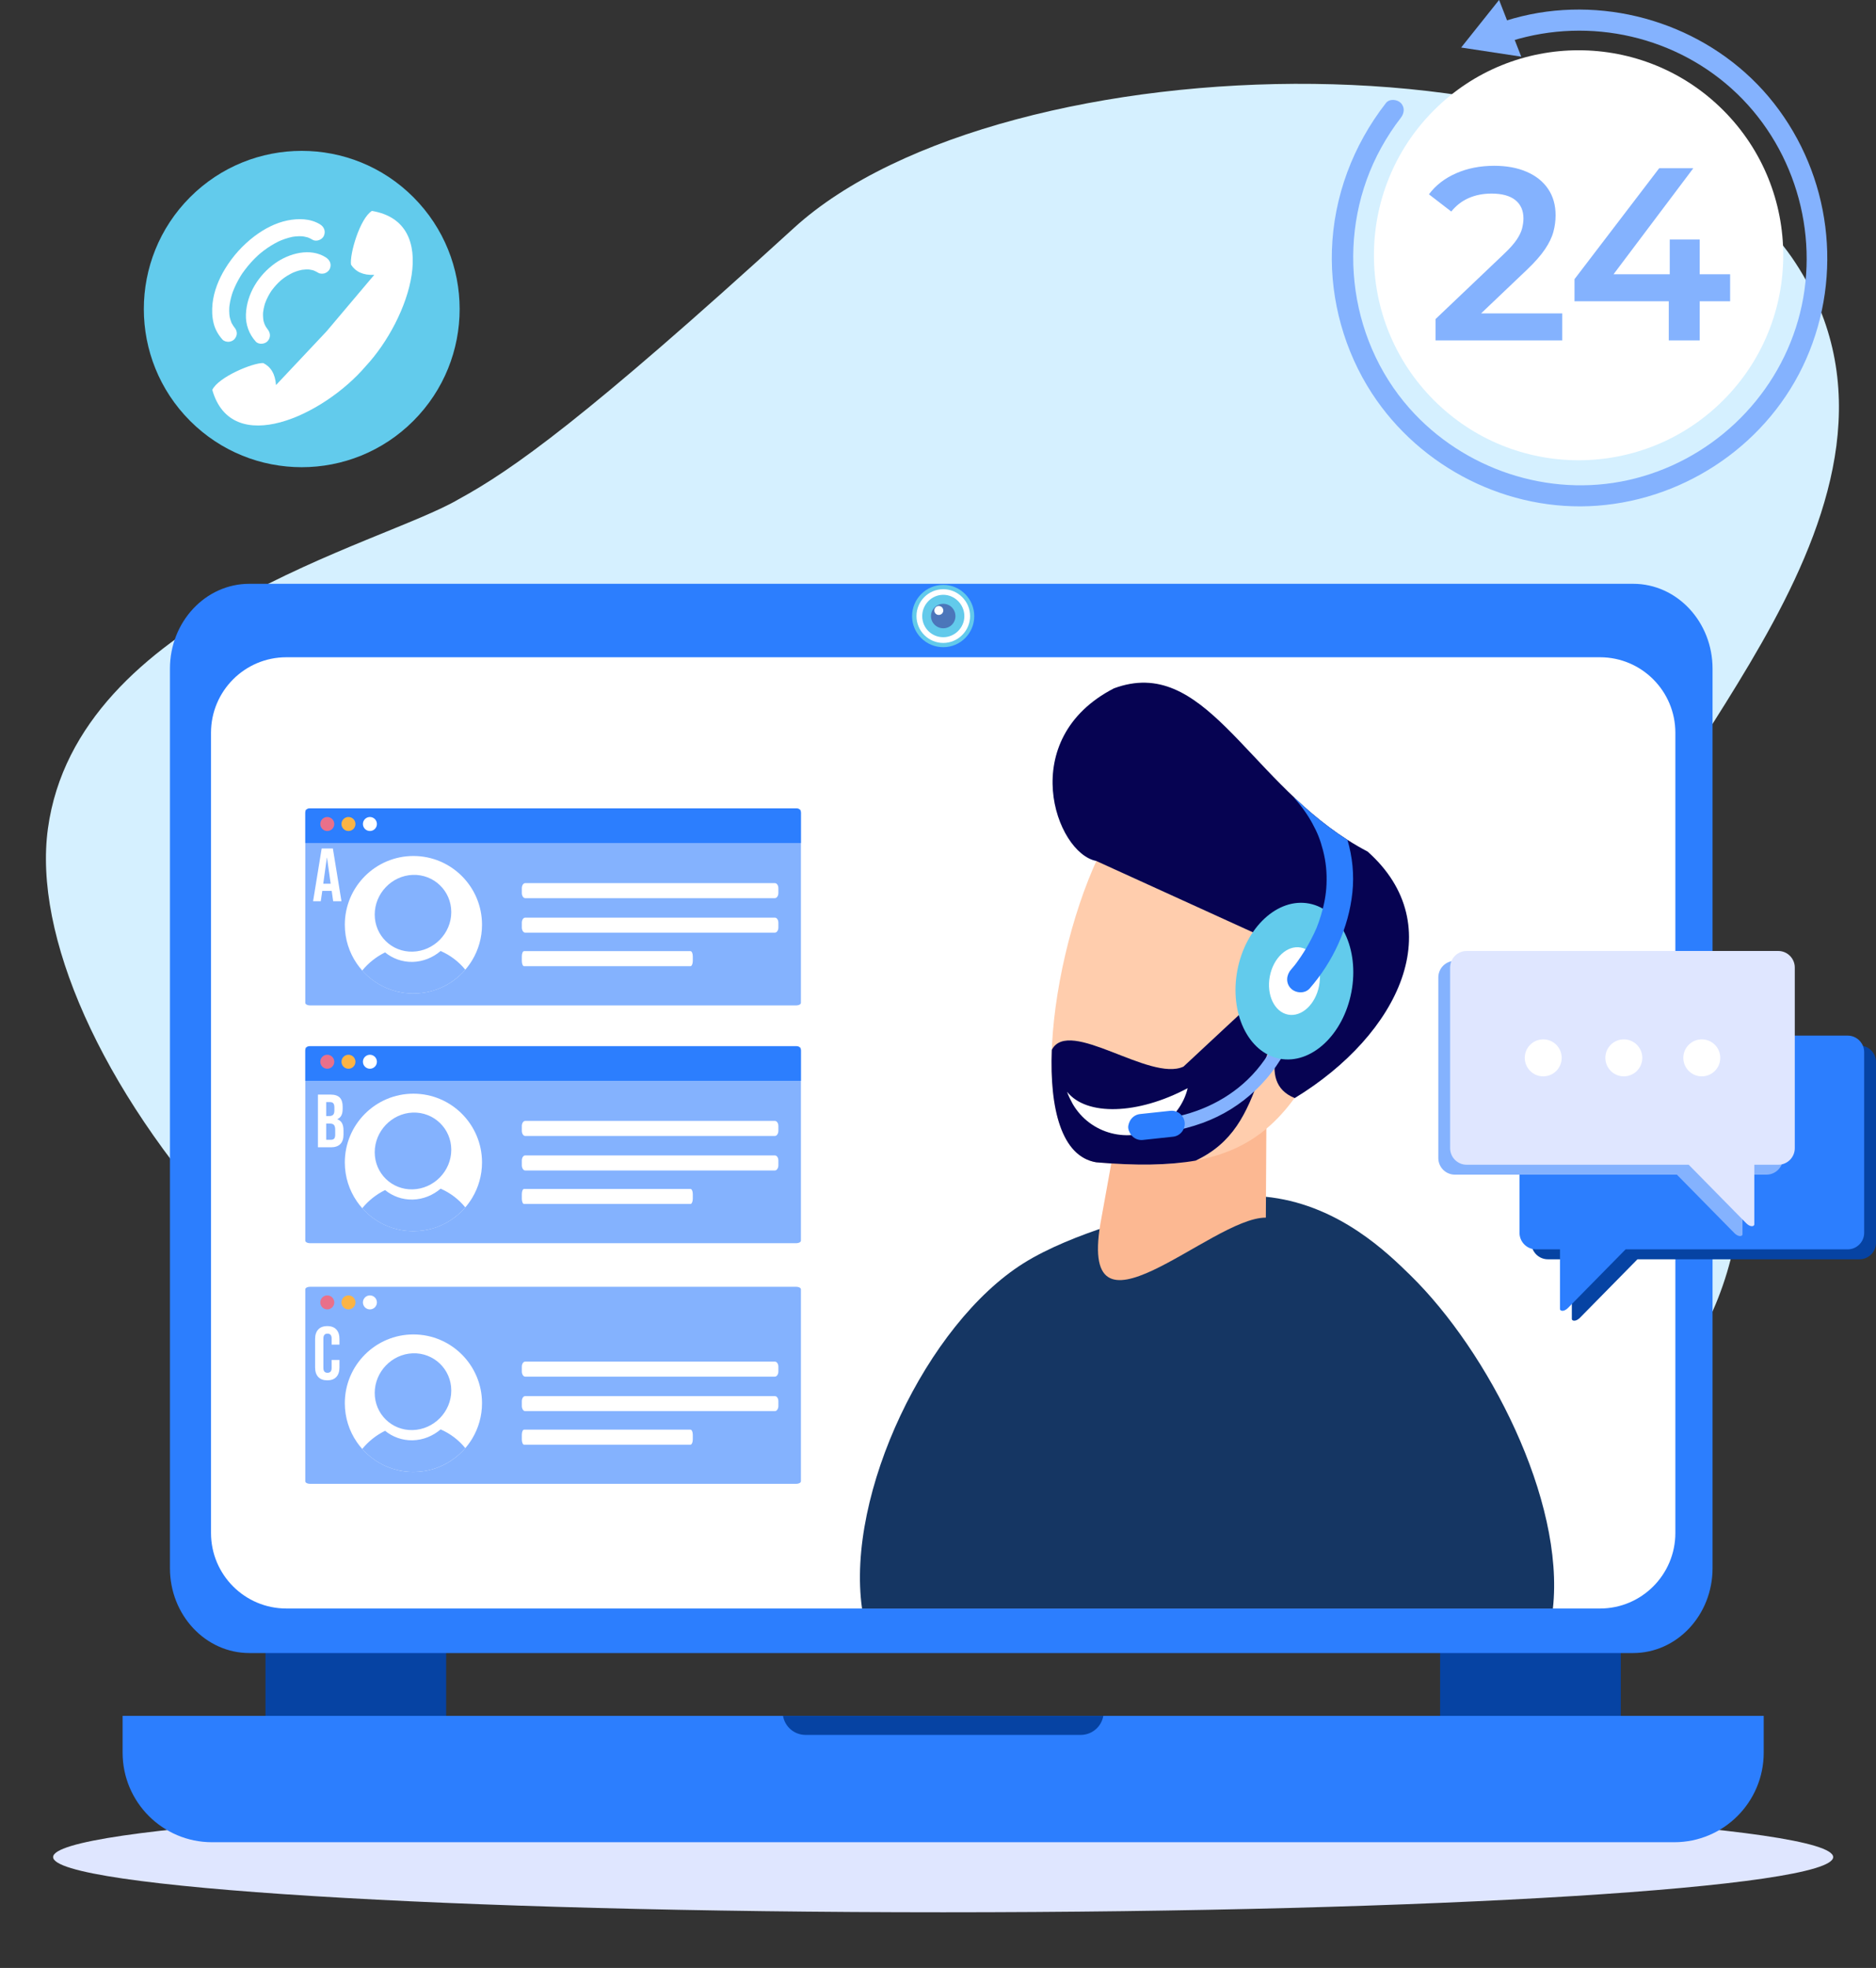 <svg width="82" height="86" viewBox="0 0 82 86" fill="none" xmlns="http://www.w3.org/2000/svg">
<rect x="0" y="0" width="82" height="86" fill="#333333" stroke="none"/>
<g clip-path="url(#clip0_1295_8475)">
<path d="M2.095 36.206C0.814 45.499 13.784 63.009 34.129 68.044C54.48 73.077 73.125 66.99 75.783 54.45C76.862 49.32 70.861 44.515 71.269 38.956C71.402 33.727 85.351 21.987 78.478 11.484C71.604 0.976 43.809 1.653 34.702 9.962C25.588 18.278 22.385 20.543 20.05 21.815C16.682 23.804 3.371 26.92 2.095 36.206Z" fill="#D5F0FF"/>
<path d="M75.326 17.489C78.819 13.991 78.819 8.319 75.326 4.821C71.832 1.322 66.168 1.322 62.675 4.821C59.181 8.319 59.181 13.991 62.675 17.489C66.168 20.988 71.832 20.988 75.326 17.489Z" fill="white"/>
<path d="M66.064 1.789C69.506 0.72 73.32 1.588 75.928 4.096C78.554 6.621 79.596 10.493 78.594 13.999C77.595 17.497 74.709 20.194 71.168 20.981C67.684 21.754 63.977 20.514 61.613 17.849C58.858 14.74 58.365 10.078 60.376 6.448C60.627 5.995 60.911 5.558 61.229 5.149C61.382 4.952 61.416 4.692 61.229 4.5C61.072 4.339 60.733 4.305 60.581 4.5C59.141 6.349 58.293 8.588 58.218 10.939C58.148 13.131 58.771 15.352 59.967 17.189C62.095 20.455 65.935 22.391 69.825 22.099C73.769 21.802 77.35 19.325 78.949 15.688C80.57 12 80.025 7.679 77.537 4.511C75.114 1.427 71.088 -0.077 67.24 0.563C66.759 0.644 66.285 0.76 65.819 0.904C65.258 1.079 65.497 1.965 66.063 1.789L66.064 1.789Z" fill="#84B2FE"/>
<path d="M63.867 2.077L65.525 -0.002L66.493 2.476L63.867 2.077Z" fill="#84B2FE"/>
<path d="M62.749 14.877V13.942L65.732 11.104C65.982 10.868 66.168 10.66 66.29 10.481C66.411 10.302 66.492 10.135 66.531 9.981C66.57 9.827 66.59 9.681 66.59 9.545C66.59 9.201 66.472 8.934 66.236 8.744C65.999 8.555 65.653 8.46 65.195 8.46C64.83 8.46 64.499 8.524 64.203 8.653C63.906 8.782 63.65 8.979 63.435 9.244L62.459 8.492C62.752 8.098 63.148 7.792 63.645 7.573C64.142 7.355 64.698 7.245 65.313 7.245C65.856 7.245 66.33 7.333 66.734 7.509C67.138 7.684 67.45 7.933 67.668 8.256C67.886 8.578 67.995 8.962 67.995 9.406C67.995 9.649 67.963 9.892 67.898 10.131C67.834 10.372 67.712 10.624 67.533 10.889C67.355 11.155 67.094 11.452 66.75 11.781L64.186 14.221L63.896 13.695H68.284V14.877H62.748H62.749Z" fill="#84B2FE"/>
<path d="M68.822 13.166V12.199L72.524 7.351H74.015L70.367 12.199L69.67 11.984H75.624V13.166H68.822ZM72.942 14.875V13.166L72.985 11.984V10.468H74.294V14.876H72.942V14.875Z" fill="#84B2FE"/>
<path d="M18.069 18.392C20.765 15.693 20.765 11.317 18.069 8.617C15.374 5.918 11.004 5.918 8.308 8.617C5.613 11.317 5.613 15.693 8.308 18.392C11.004 21.092 15.374 21.092 18.069 18.392Z" fill="#62CBEC"/>
<path fill-rule="evenodd" clip-rule="evenodd" d="M11.505 15.866C11.046 15.851 9.54 16.481 9.279 17.039C10.128 20.024 14.131 18.171 15.982 16.007C17.922 13.921 19.312 9.727 16.257 9.217C15.732 9.539 15.276 11.109 15.343 11.565C15.539 11.872 15.867 12.034 16.358 12.012C15.675 12.822 14.961 13.666 14.275 14.478C13.548 15.25 12.79 16.056 12.064 16.827C12.03 16.335 11.833 16.027 11.506 15.866H11.505Z" fill="white"/>
<path d="M11.678 14.366C11.63 14.314 11.741 14.446 11.698 14.389C11.688 14.376 11.677 14.362 11.667 14.348C11.646 14.32 11.627 14.291 11.61 14.261C11.591 14.229 11.548 14.118 11.595 14.242C11.581 14.206 11.565 14.171 11.553 14.135C11.542 14.104 11.533 14.073 11.524 14.042C11.52 14.024 11.516 14.006 11.512 13.989C11.495 13.921 11.526 14.082 11.516 14.012C11.505 13.934 11.497 13.857 11.496 13.778C11.496 13.743 11.497 13.708 11.498 13.672C11.5 13.598 11.488 13.764 11.496 13.69C11.498 13.669 11.5 13.65 11.503 13.63C11.514 13.542 11.531 13.455 11.553 13.369C11.562 13.335 11.572 13.301 11.582 13.267C11.591 13.239 11.623 13.181 11.578 13.278C11.587 13.258 11.592 13.237 11.6 13.217C11.634 13.127 11.674 13.039 11.719 12.954C11.757 12.879 11.801 12.807 11.846 12.735C11.891 12.663 11.792 12.81 11.842 12.741C11.856 12.722 11.869 12.702 11.883 12.683C11.917 12.638 11.951 12.594 11.987 12.551C12.044 12.483 12.104 12.418 12.167 12.355C12.2 12.322 12.235 12.29 12.27 12.258C12.276 12.253 12.282 12.248 12.288 12.242C12.319 12.215 12.312 12.222 12.265 12.262C12.29 12.248 12.314 12.221 12.337 12.203C12.403 12.152 12.471 12.104 12.541 12.059C12.622 12.007 12.709 11.969 12.791 11.92C12.689 11.981 12.79 11.921 12.82 11.909C12.858 11.892 12.898 11.878 12.937 11.864C13.02 11.834 13.105 11.812 13.191 11.793C13.264 11.776 13.101 11.806 13.174 11.796C13.194 11.793 13.213 11.79 13.232 11.788C13.276 11.782 13.321 11.778 13.365 11.776C13.409 11.774 13.452 11.775 13.496 11.776C13.567 11.777 13.403 11.766 13.474 11.774C13.498 11.777 13.522 11.779 13.545 11.783C13.581 11.788 13.616 11.795 13.651 11.803C13.668 11.807 13.685 11.812 13.702 11.817C13.736 11.826 13.804 11.864 13.694 11.813C13.769 11.847 13.842 11.877 13.912 11.922C13.986 11.969 14.114 11.969 14.193 11.943C14.282 11.914 14.375 11.839 14.414 11.753C14.503 11.55 14.421 11.364 14.245 11.25C13.562 10.812 12.637 11.069 12.024 11.506C11.304 12.019 10.785 12.84 10.749 13.735C10.732 14.178 10.882 14.6 11.18 14.927C11.312 15.072 11.589 15.043 11.708 14.897C11.847 14.726 11.82 14.524 11.678 14.368V14.366Z" fill="white"/>
<path d="M10.226 14.284C10.189 14.242 10.261 14.326 10.261 14.324C10.259 14.319 10.245 14.306 10.241 14.3C10.228 14.283 10.216 14.266 10.204 14.249C10.177 14.21 10.152 14.17 10.13 14.128C10.125 14.119 10.12 14.109 10.115 14.1C10.09 14.053 10.137 14.143 10.136 14.144C10.138 14.142 10.113 14.091 10.111 14.085C10.093 14.04 10.077 13.994 10.064 13.946C10.052 13.903 10.043 13.86 10.033 13.816C10.06 13.937 10.04 13.857 10.036 13.826C10.032 13.797 10.029 13.768 10.026 13.739C10.017 13.636 10.017 13.534 10.022 13.431C10.025 13.37 10.013 13.525 10.023 13.432C10.025 13.406 10.028 13.381 10.031 13.355C10.039 13.297 10.048 13.238 10.059 13.18C10.081 13.069 10.11 12.959 10.143 12.851C10.153 12.82 10.196 12.726 10.149 12.831C10.161 12.805 10.168 12.776 10.178 12.749C10.201 12.691 10.224 12.633 10.249 12.576C10.301 12.457 10.359 12.34 10.422 12.227C10.453 12.172 10.485 12.118 10.517 12.064C10.534 12.037 10.551 12.01 10.568 11.983C10.579 11.966 10.591 11.95 10.601 11.933C10.64 11.874 10.564 11.985 10.592 11.946C10.672 11.834 10.753 11.725 10.84 11.62C10.931 11.51 11.027 11.404 11.128 11.303C11.174 11.256 11.222 11.211 11.27 11.166C11.297 11.142 11.324 11.117 11.352 11.093C11.363 11.083 11.403 11.046 11.36 11.086C11.313 11.13 11.366 11.081 11.377 11.072C11.579 10.905 11.795 10.756 12.024 10.63C12.075 10.602 12.127 10.576 12.179 10.55C12.235 10.522 12.155 10.562 12.149 10.564C12.162 10.559 12.175 10.552 12.188 10.546C12.22 10.532 12.253 10.518 12.285 10.504C12.392 10.461 12.5 10.422 12.611 10.392C12.668 10.376 12.724 10.362 12.781 10.35C12.794 10.348 12.806 10.346 12.819 10.343C12.706 10.369 12.773 10.352 12.799 10.348C12.83 10.343 12.86 10.339 12.891 10.335C13 10.322 13.108 10.321 13.218 10.325C13.262 10.327 13.13 10.316 13.174 10.322C13.19 10.325 13.207 10.326 13.224 10.328C13.249 10.331 13.274 10.335 13.298 10.339C13.349 10.348 13.399 10.36 13.45 10.374C13.46 10.378 13.47 10.381 13.481 10.384C13.523 10.396 13.388 10.349 13.442 10.371C13.467 10.38 13.492 10.39 13.516 10.401C13.564 10.423 13.611 10.447 13.656 10.475C13.823 10.578 14.08 10.48 14.157 10.306C14.245 10.107 14.167 9.913 13.988 9.803C13.562 9.544 13.044 9.539 12.57 9.633C12.046 9.738 11.545 10.003 11.121 10.324C10.608 10.713 10.177 11.192 9.841 11.742C9.561 12.199 9.347 12.728 9.29 13.264C9.26 13.557 9.267 13.842 9.338 14.129C9.405 14.4 9.543 14.636 9.727 14.842C9.786 14.909 9.912 14.942 9.997 14.937C10.089 14.932 10.197 14.885 10.255 14.813C10.316 14.738 10.36 14.642 10.35 14.542C10.34 14.437 10.295 14.362 10.226 14.284Z" fill="white"/>
<path d="M41.225 83.567C62.711 83.567 80.128 82.487 80.128 81.154C80.128 79.822 62.711 78.742 41.225 78.742C19.74 78.742 2.322 79.822 2.322 81.154C2.322 82.487 19.74 83.567 41.225 83.567Z" fill="#DFE6FF"/>
<path d="M19.501 71.698H11.604V75.714H19.501V71.698Z" fill="#0643A3"/>
<path d="M70.845 71.698H62.947V75.714H70.845V71.698Z" fill="#0643A3"/>
<path d="M77.092 74.982V76.589C77.092 78.752 75.342 80.505 73.183 80.505H9.268C7.109 80.505 5.359 78.752 5.359 76.589V74.982H77.092Z" fill="#2C7EFE"/>
<path d="M48.226 74.982C48.19 75.191 48.09 75.379 47.947 75.522C47.765 75.704 47.515 75.816 47.238 75.816H35.212C34.717 75.816 34.305 75.456 34.225 74.982H48.226H48.226Z" fill="#0643A3"/>
<path d="M74.856 29.223V68.527C74.856 70.577 73.302 72.238 71.385 72.238H10.899C8.982 72.238 7.428 70.577 7.428 68.527V29.223C7.428 27.173 8.982 25.512 10.899 25.512H71.385C73.302 25.512 74.856 27.173 74.856 29.223H74.856Z" fill="#2C7EFE"/>
<path d="M73.23 32.023V66.99C73.23 68.814 71.755 70.292 69.936 70.292H12.517C10.698 70.292 9.223 68.814 9.223 66.99V32.023C9.223 30.2 10.698 28.722 12.517 28.722H69.936C71.755 28.722 73.23 30.2 73.23 32.023Z" fill="white"/>
<path d="M14.385 30.94C14.385 31.552 13.89 32.048 13.278 32.048C12.667 32.048 12.172 31.552 12.172 30.94C12.172 30.327 12.667 29.831 13.278 29.831C13.89 29.831 14.385 30.327 14.385 30.94Z" fill="white"/>
<path d="M17.188 30.94C17.188 31.552 16.692 32.048 16.081 32.048C15.47 32.048 14.975 31.552 14.975 30.94C14.975 30.327 15.47 29.831 16.081 29.831C16.692 29.831 17.188 30.327 17.188 30.94Z" fill="white"/>
<path d="M20.018 30.94C20.018 31.552 19.522 32.048 18.911 32.048C18.3 32.048 17.805 31.552 17.805 30.94C17.805 30.327 18.3 29.831 18.911 29.831C19.522 29.831 20.018 30.327 20.018 30.94Z" fill="white"/>
<path fill-rule="evenodd" clip-rule="evenodd" d="M41.231 28.282C41.977 28.282 42.585 27.673 42.585 26.925C42.585 26.177 41.977 25.559 41.231 25.559C40.484 25.559 39.867 26.168 39.867 26.925C39.867 27.682 40.484 28.282 41.231 28.282Z" fill="#62CAEB"/>
<path fill-rule="evenodd" clip-rule="evenodd" d="M41.231 28.097C41.873 28.097 42.403 27.567 42.403 26.923C42.403 26.279 41.873 25.748 41.231 25.748C40.588 25.748 40.059 26.27 40.059 26.923C40.059 27.575 40.588 28.097 41.231 28.097Z" fill="white"/>
<path fill-rule="evenodd" clip-rule="evenodd" d="M41.231 27.846C41.735 27.846 42.152 27.429 42.152 26.924C42.152 26.419 41.735 25.993 41.231 25.993C40.727 25.993 40.31 26.411 40.31 26.924C40.31 27.438 40.719 27.846 41.231 27.846Z" fill="#62CAEB"/>
<path fill-rule="evenodd" clip-rule="evenodd" d="M41.232 27.456C41.528 27.456 41.762 27.221 41.762 26.925C41.762 26.629 41.527 26.386 41.232 26.386C40.937 26.386 40.693 26.629 40.693 26.925C40.693 27.221 40.937 27.456 41.232 27.456Z" fill="#4B76BA"/>
<path fill-rule="evenodd" clip-rule="evenodd" d="M41.031 26.873C41.144 26.873 41.231 26.786 41.231 26.681C41.231 26.568 41.144 26.481 41.031 26.481C40.927 26.481 40.84 26.569 40.84 26.681C40.84 26.786 40.927 26.873 41.031 26.873Z" fill="white"/>
<path fill-rule="evenodd" clip-rule="evenodd" d="M67.877 70.294H37.68C36.965 65.267 40.518 57.858 44.735 55.206C46.885 53.854 50.364 53.011 51.023 52.851C52.853 52.408 54.063 52.126 55.577 52.328C58.582 52.728 60.649 54.752 61.648 55.729C65.047 59.056 68.401 65.553 67.877 70.294Z" fill="#153663"/>
<path fill-rule="evenodd" clip-rule="evenodd" d="M48.983 48.58L55.356 48.633L55.33 53.211C52.929 53.194 46.956 59.368 48.148 53.201L48.982 48.58H48.983Z" fill="#FCB892"/>
<path fill-rule="evenodd" clip-rule="evenodd" d="M59.774 41.058L48.424 36.631C45.988 40.972 44.615 50.226 47.918 50.792C55.307 51.44 56.871 49.071 59.773 41.058H59.774Z" fill="#FFCDAD"/>
<path fill-rule="evenodd" clip-rule="evenodd" d="M45.975 45.877C46.727 44.441 50.262 47.294 51.73 46.611L57.784 40.975C54.659 45.623 55.523 49.182 52.258 50.72C51.069 50.924 49.652 50.943 47.917 50.794C46.399 50.541 45.876 48.462 45.974 45.878L45.975 45.877Z" fill="#060352"/>
<path fill-rule="evenodd" clip-rule="evenodd" d="M46.643 47.711C46.703 47.9 46.794 48.063 46.889 48.245C47.658 49.564 49.351 49.998 50.65 49.231C51.317 48.844 51.751 48.232 51.913 47.553C49.729 48.718 47.483 48.775 46.643 47.711Z" fill="white"/>
<path fill-rule="evenodd" clip-rule="evenodd" d="M56.594 47.986C54.839 47.276 56.136 45.011 56.726 43.352C56.959 42.696 57.082 42.136 56.865 41.801C56.802 41.706 56.712 41.629 56.588 41.573L47.917 37.624C46.133 37.275 44.389 32.292 48.692 30.08C50.647 29.357 52.086 30.308 53.598 31.796C55.101 33.275 56.675 35.283 58.9 36.703C59.182 36.884 59.475 37.055 59.779 37.214C63.411 40.446 61.18 45.188 56.594 47.986Z" fill="#060352"/>
<path d="M56.415 43.126C56.286 44.643 55.638 46.117 54.536 47.177C53.495 48.178 52.134 48.749 50.711 48.917C50.315 48.964 50.022 48.979 49.613 48.956C49.241 48.936 49.188 49.516 49.563 49.536C50.578 49.593 51.615 49.418 52.569 49.071C54.317 48.435 55.726 47.089 56.453 45.373C56.748 44.678 56.93 43.929 56.994 43.177C57.025 42.804 56.447 42.753 56.415 43.126V43.126Z" fill="#84B2FE"/>
<path d="M59.07 43.351C59.426 41.479 58.599 39.748 57.223 39.485C55.847 39.222 54.442 40.527 54.086 42.399C53.73 44.271 54.557 46.002 55.933 46.265C57.309 46.528 58.714 45.223 59.07 43.351Z" fill="#62CBEC"/>
<path d="M57.657 43.079C57.811 42.27 57.454 41.521 56.859 41.408C56.264 41.294 55.657 41.858 55.503 42.668C55.349 43.477 55.707 44.225 56.302 44.339C56.896 44.452 57.503 43.888 57.657 43.079Z" fill="white"/>
<path fill-rule="evenodd" clip-rule="evenodd" d="M51.277 49.674L49.953 49.816C49.642 49.849 49.361 49.622 49.328 49.31C49.294 48.999 49.521 48.718 49.832 48.684L51.156 48.542C51.467 48.509 51.748 48.736 51.781 49.047C51.815 49.359 51.588 49.64 51.277 49.674Z" fill="#2C7EFE"/>
<path d="M59.113 39.002C58.949 40.55 58.266 42.029 57.244 43.197C57.115 43.344 56.911 43.39 56.725 43.353C56.612 43.33 56.505 43.277 56.426 43.197C56.195 42.966 56.22 42.613 56.426 42.378C56.478 42.318 56.529 42.257 56.579 42.195C56.593 42.177 56.608 42.159 56.622 42.141C56.658 42.091 56.696 42.041 56.732 41.991C56.776 41.929 56.821 41.866 56.863 41.802C57.026 41.56 57.175 41.308 57.309 41.049C57.513 40.656 57.607 40.434 57.741 39.992C57.883 39.526 57.961 39.105 57.981 38.659C58.005 38.141 57.957 37.653 57.828 37.157C57.707 36.693 57.583 36.383 57.362 35.98C57.142 35.579 56.877 35.212 56.575 34.881V34.856C57.274 35.517 58.038 36.155 58.898 36.705C59.114 37.443 59.195 38.221 59.113 39.002Z" fill="#2C7EFE"/>
<path fill-rule="evenodd" clip-rule="evenodd" d="M13.538 35.326H34.814C34.921 35.326 35.008 35.377 35.008 35.439V43.822C35.008 43.885 34.921 43.936 34.814 43.936H13.538C13.431 43.936 13.344 43.884 13.344 43.822V35.439C13.344 35.377 13.431 35.326 13.538 35.326Z" fill="#84B2FE"/>
<path fill-rule="evenodd" clip-rule="evenodd" d="M35.008 36.84H13.344V35.521C13.344 35.413 13.431 35.326 13.538 35.326H34.814C34.921 35.326 35.008 35.413 35.008 35.521V36.84Z" fill="#2C7EFE"/>
<path fill-rule="evenodd" clip-rule="evenodd" d="M14.305 36.315C14.474 36.315 14.611 36.178 14.611 36.009C14.611 35.84 14.474 35.703 14.305 35.703C14.137 35.703 14 35.84 14 36.009C14 36.178 14.138 36.315 14.305 36.315Z" fill="#E9708A"/>
<path fill-rule="evenodd" clip-rule="evenodd" d="M15.231 36.315C15.4 36.315 15.537 36.178 15.537 36.009C15.537 35.84 15.4 35.703 15.231 35.703C15.062 35.703 14.926 35.84 14.926 36.009C14.926 36.178 15.063 36.315 15.231 36.315Z" fill="#FBB445"/>
<path fill-rule="evenodd" clip-rule="evenodd" d="M16.169 36.315C16.337 36.315 16.475 36.178 16.475 36.009C16.475 35.84 16.337 35.703 16.169 35.703C16.002 35.703 15.863 35.84 15.863 36.009C15.863 36.178 16.001 36.315 16.169 36.315Z" fill="white"/>
<path fill-rule="evenodd" clip-rule="evenodd" d="M22.956 38.593H33.87C33.954 38.593 34.023 38.689 34.023 38.817V39.026C34.023 39.146 33.954 39.25 33.87 39.25H22.956C22.877 39.25 22.809 39.146 22.809 39.026V38.817C22.809 38.689 22.877 38.593 22.956 38.593Z" fill="white"/>
<path fill-rule="evenodd" clip-rule="evenodd" d="M22.956 40.101H33.87C33.954 40.101 34.023 40.197 34.023 40.325V40.533C34.023 40.654 33.954 40.758 33.87 40.758H22.956C22.877 40.758 22.809 40.654 22.809 40.533V40.325C22.809 40.197 22.877 40.101 22.956 40.101Z" fill="white"/>
<path fill-rule="evenodd" clip-rule="evenodd" d="M22.907 41.565H30.18C30.236 41.565 30.282 41.661 30.282 41.79V41.998C30.282 42.118 30.236 42.223 30.18 42.223H22.907C22.854 42.223 22.809 42.118 22.809 41.998V41.79C22.809 41.661 22.854 41.565 22.907 41.565Z" fill="white"/>
<path d="M21.069 40.411C21.069 40.977 20.912 41.507 20.641 41.958C20.552 42.106 20.451 42.245 20.339 42.375C20.043 42.719 19.669 42.995 19.246 43.176C19.244 43.176 19.242 43.177 19.241 43.178C19.139 43.221 19.033 43.26 18.925 43.291C18.91 43.296 18.894 43.301 18.878 43.305C18.763 43.337 18.644 43.363 18.524 43.381C18.376 43.403 18.225 43.415 18.071 43.415C18.012 43.415 17.953 43.413 17.895 43.41C17.881 43.41 17.868 43.408 17.854 43.407H17.854C17.689 43.396 17.527 43.371 17.371 43.333C17.367 43.332 17.364 43.331 17.361 43.331C17.226 43.298 17.095 43.256 16.968 43.206C16.916 43.185 16.864 43.163 16.814 43.14C16.439 42.966 16.105 42.716 15.833 42.411C15.748 42.316 15.668 42.214 15.595 42.108C15.265 41.625 15.072 41.041 15.072 40.411C15.072 38.752 16.415 37.407 18.071 37.407C19.726 37.407 21.069 38.752 21.069 40.411H21.069Z" fill="white"/>
<path fill-rule="evenodd" clip-rule="evenodd" d="M20.338 42.377C20.042 42.721 19.668 42.997 19.245 43.178C19.243 43.179 19.241 43.179 19.24 43.18C19.138 43.224 19.032 43.262 18.924 43.294C18.909 43.299 18.893 43.303 18.878 43.307C18.762 43.34 18.643 43.365 18.523 43.383C18.375 43.406 18.224 43.418 18.07 43.418C18.011 43.418 17.953 43.416 17.894 43.413C17.88 43.412 17.867 43.411 17.853 43.41H17.852C17.688 43.398 17.527 43.373 17.37 43.336C17.366 43.335 17.363 43.334 17.36 43.333C17.225 43.3 17.094 43.259 16.967 43.208C16.915 43.188 16.864 43.166 16.813 43.142C16.438 42.968 16.104 42.719 15.832 42.413C16.103 42.082 16.444 41.81 16.832 41.62C17.16 41.888 17.582 42.045 18.038 42.035C18.496 42.024 18.925 41.844 19.26 41.559C19.681 41.741 20.052 42.024 20.339 42.377H20.338Z" fill="#84B2FE"/>
<path fill-rule="evenodd" clip-rule="evenodd" d="M18.037 38.233C18.954 38.197 19.725 38.922 19.725 39.859C19.725 40.795 18.958 41.565 18.037 41.587C17.123 41.611 16.379 40.885 16.379 39.966C16.379 39.047 17.12 38.268 18.037 38.233Z" fill="#84B2FE"/>
<path d="M14.06 37.079H14.55L14.925 39.383H14.563L14.498 38.926V38.932H14.087L14.021 39.383H13.685L14.06 37.079ZM14.454 38.619L14.293 37.481H14.287L14.129 38.619H14.454H14.454Z" fill="white"/>
<path fill-rule="evenodd" clip-rule="evenodd" d="M13.538 45.718H34.814C34.921 45.718 35.008 45.768 35.008 45.831V54.214C35.008 54.276 34.921 54.327 34.814 54.327H13.538C13.431 54.327 13.344 54.276 13.344 54.214V45.831C13.344 45.768 13.431 45.718 13.538 45.718Z" fill="#84B2FE"/>
<path fill-rule="evenodd" clip-rule="evenodd" d="M35.008 47.232H13.344V45.913C13.344 45.805 13.431 45.718 13.538 45.718H34.814C34.921 45.718 35.008 45.805 35.008 45.913V47.232Z" fill="#2C7EFE"/>
<path fill-rule="evenodd" clip-rule="evenodd" d="M14.305 46.704C14.474 46.704 14.611 46.567 14.611 46.398C14.611 46.23 14.474 46.093 14.305 46.093C14.137 46.093 14 46.229 14 46.398C14 46.568 14.138 46.704 14.305 46.704Z" fill="#E9708A"/>
<path fill-rule="evenodd" clip-rule="evenodd" d="M15.231 46.704C15.4 46.704 15.537 46.568 15.537 46.399C15.537 46.23 15.4 46.093 15.231 46.093C15.062 46.093 14.926 46.229 14.926 46.399C14.926 46.568 15.063 46.704 15.231 46.704Z" fill="#FBB445"/>
<path fill-rule="evenodd" clip-rule="evenodd" d="M16.169 46.704C16.337 46.704 16.475 46.567 16.475 46.398C16.475 46.23 16.337 46.093 16.169 46.093C16.002 46.093 15.863 46.229 15.863 46.398C15.863 46.568 16.001 46.704 16.169 46.704Z" fill="white"/>
<path fill-rule="evenodd" clip-rule="evenodd" d="M22.956 48.984H33.87C33.954 48.984 34.023 49.08 34.023 49.209V49.417C34.023 49.537 33.954 49.642 33.87 49.642H22.956C22.877 49.642 22.809 49.537 22.809 49.417V49.209C22.809 49.08 22.877 48.984 22.956 48.984Z" fill="white"/>
<path fill-rule="evenodd" clip-rule="evenodd" d="M22.956 50.492H33.87C33.954 50.492 34.023 50.588 34.023 50.717V50.925C34.023 51.045 33.954 51.15 33.87 51.15H22.956C22.877 51.15 22.809 51.045 22.809 50.925V50.717C22.809 50.588 22.877 50.492 22.956 50.492Z" fill="white"/>
<path fill-rule="evenodd" clip-rule="evenodd" d="M22.907 51.957H30.18C30.236 51.957 30.282 52.053 30.282 52.181V52.39C30.282 52.51 30.236 52.614 30.18 52.614H22.907C22.854 52.614 22.809 52.51 22.809 52.39V52.181C22.809 52.053 22.854 51.957 22.907 51.957Z" fill="white"/>
<path d="M21.069 50.798C21.069 51.364 20.912 51.893 20.641 52.345C20.552 52.493 20.451 52.632 20.339 52.762C20.043 53.106 19.669 53.381 19.246 53.562C19.244 53.563 19.242 53.564 19.241 53.565C19.139 53.608 19.033 53.646 18.925 53.678C18.91 53.683 18.894 53.688 18.878 53.692C18.763 53.724 18.644 53.75 18.524 53.768C18.376 53.79 18.225 53.802 18.071 53.802C18.012 53.802 17.953 53.8 17.895 53.797C17.881 53.797 17.868 53.795 17.854 53.794H17.854C17.689 53.783 17.527 53.758 17.371 53.72C17.367 53.719 17.364 53.718 17.361 53.718C17.226 53.685 17.095 53.643 16.968 53.592C16.916 53.572 16.864 53.55 16.814 53.527C16.439 53.353 16.105 53.103 15.833 52.798C15.748 52.702 15.668 52.601 15.595 52.494C15.265 52.011 15.072 51.428 15.072 50.798C15.072 49.139 16.415 47.794 18.071 47.794C19.726 47.794 21.069 49.139 21.069 50.798H21.069Z" fill="white"/>
<path fill-rule="evenodd" clip-rule="evenodd" d="M20.338 52.764C20.042 53.108 19.668 53.384 19.245 53.565C19.243 53.566 19.241 53.566 19.24 53.567C19.138 53.611 19.032 53.649 18.924 53.681C18.909 53.685 18.893 53.69 18.878 53.694C18.762 53.727 18.643 53.752 18.523 53.77C18.375 53.792 18.224 53.804 18.07 53.804C18.011 53.804 17.953 53.803 17.894 53.799C17.88 53.799 17.867 53.798 17.853 53.797H17.852C17.688 53.785 17.527 53.76 17.37 53.722C17.366 53.721 17.363 53.721 17.36 53.72C17.225 53.687 17.094 53.645 16.967 53.595C16.915 53.575 16.864 53.553 16.813 53.529C16.438 53.355 16.104 53.105 15.832 52.8C16.103 52.469 16.444 52.196 16.832 52.007C17.16 52.274 17.582 52.431 18.038 52.421C18.496 52.411 18.925 52.231 19.26 51.945C19.681 52.128 20.052 52.41 20.339 52.764H20.338Z" fill="#84B2FE"/>
<path fill-rule="evenodd" clip-rule="evenodd" d="M18.037 48.62C18.954 48.585 19.725 49.31 19.725 50.246C19.725 51.182 18.958 51.953 18.037 51.975C17.123 51.999 16.379 51.273 16.379 50.354C16.379 49.435 17.12 48.656 18.037 48.62Z" fill="#84B2FE"/>
<path d="M13.896 47.833H14.442C14.628 47.833 14.764 47.876 14.85 47.963C14.935 48.05 14.978 48.183 14.978 48.363V48.455C14.978 48.573 14.959 48.67 14.921 48.745C14.882 48.819 14.824 48.873 14.745 48.906V48.913C14.924 48.974 15.014 49.134 15.014 49.393V49.591C15.014 49.768 14.967 49.904 14.874 49.997C14.781 50.09 14.645 50.137 14.465 50.137H13.897V47.833H13.896ZM14.399 48.771C14.472 48.771 14.526 48.752 14.562 48.715C14.598 48.678 14.616 48.615 14.616 48.527V48.399C14.616 48.315 14.601 48.255 14.572 48.218C14.542 48.181 14.496 48.162 14.432 48.162H14.258V48.771H14.399H14.399ZM14.465 49.808C14.529 49.808 14.576 49.791 14.607 49.757C14.637 49.723 14.652 49.664 14.652 49.58V49.38C14.652 49.274 14.634 49.202 14.598 49.161C14.562 49.12 14.502 49.1 14.419 49.1H14.258V49.807H14.465L14.465 49.808Z" fill="white"/>
<path fill-rule="evenodd" clip-rule="evenodd" d="M13.538 56.233H34.814C34.921 56.233 35.008 56.284 35.008 56.347V64.729C35.008 64.792 34.921 64.843 34.814 64.843H13.538C13.431 64.843 13.344 64.791 13.344 64.729V56.347C13.344 56.284 13.431 56.233 13.538 56.233Z" fill="#84B2FE"/>
<path fill-rule="evenodd" clip-rule="evenodd" d="M14.305 57.221C14.474 57.221 14.611 57.084 14.611 56.915C14.611 56.746 14.474 56.609 14.305 56.609C14.137 56.609 14 56.746 14 56.915C14 57.084 14.138 57.221 14.305 57.221Z" fill="#E9708A"/>
<path fill-rule="evenodd" clip-rule="evenodd" d="M15.231 57.221C15.4 57.221 15.537 57.084 15.537 56.915C15.537 56.746 15.4 56.609 15.231 56.609C15.062 56.609 14.926 56.746 14.926 56.915C14.926 57.084 15.063 57.221 15.231 57.221Z" fill="#FBB445"/>
<path fill-rule="evenodd" clip-rule="evenodd" d="M16.169 57.221C16.337 57.221 16.475 57.084 16.475 56.915C16.475 56.746 16.337 56.609 16.169 56.609C16.002 56.609 15.863 56.746 15.863 56.915C15.863 57.084 16.001 57.221 16.169 57.221Z" fill="white"/>
<path fill-rule="evenodd" clip-rule="evenodd" d="M22.956 59.502H33.87C33.954 59.502 34.023 59.598 34.023 59.727V59.935C34.023 60.055 33.954 60.159 33.87 60.159H22.956C22.877 60.159 22.809 60.055 22.809 59.935V59.727C22.809 59.598 22.877 59.502 22.956 59.502Z" fill="white"/>
<path fill-rule="evenodd" clip-rule="evenodd" d="M22.956 61.01H33.87C33.954 61.01 34.023 61.106 34.023 61.234V61.443C34.023 61.563 33.954 61.667 33.87 61.667H22.956C22.877 61.667 22.809 61.563 22.809 61.443V61.234C22.809 61.106 22.877 61.01 22.956 61.01Z" fill="white"/>
<path fill-rule="evenodd" clip-rule="evenodd" d="M22.907 62.476H30.18C30.236 62.476 30.282 62.572 30.282 62.7V62.908C30.282 63.029 30.236 63.133 30.18 63.133H22.907C22.854 63.133 22.809 63.029 22.809 62.908V62.7C22.809 62.572 22.854 62.476 22.907 62.476Z" fill="white"/>
<path d="M21.069 61.319C21.069 61.885 20.912 62.415 20.641 62.867C20.552 63.014 20.451 63.154 20.339 63.283C20.043 63.627 19.669 63.903 19.246 64.084C19.244 64.085 19.242 64.085 19.241 64.086C19.139 64.13 19.033 64.168 18.925 64.2C18.91 64.204 18.894 64.209 18.878 64.213C18.763 64.246 18.644 64.271 18.524 64.289C18.376 64.312 18.225 64.324 18.071 64.324C18.012 64.324 17.953 64.322 17.895 64.319C17.881 64.318 17.868 64.317 17.854 64.316H17.854C17.689 64.304 17.527 64.279 17.371 64.242C17.367 64.241 17.364 64.24 17.361 64.239C17.226 64.206 17.095 64.165 16.968 64.114C16.916 64.094 16.864 64.072 16.814 64.048C16.439 63.874 16.105 63.624 15.833 63.319C15.748 63.224 15.668 63.122 15.595 63.016C15.265 62.533 15.072 61.949 15.072 61.319C15.072 59.66 16.415 58.315 18.071 58.315C19.726 58.315 21.069 59.661 21.069 61.319H21.069Z" fill="white"/>
<path fill-rule="evenodd" clip-rule="evenodd" d="M20.338 63.284C20.042 63.628 19.668 63.903 19.245 64.084C19.243 64.085 19.241 64.086 19.24 64.087C19.138 64.13 19.032 64.168 18.924 64.2C18.909 64.205 18.893 64.21 18.878 64.214C18.762 64.246 18.643 64.272 18.523 64.29C18.375 64.312 18.224 64.324 18.07 64.324C18.011 64.324 17.953 64.322 17.894 64.319C17.88 64.319 17.867 64.317 17.853 64.316H17.852C17.688 64.304 17.527 64.279 17.37 64.242C17.366 64.241 17.363 64.24 17.36 64.24C17.225 64.207 17.094 64.165 16.967 64.114C16.915 64.094 16.864 64.072 16.813 64.049C16.438 63.875 16.104 63.625 15.832 63.32C16.103 62.989 16.444 62.716 16.832 62.526C17.16 62.794 17.582 62.951 18.038 62.941C18.496 62.931 18.925 62.751 19.26 62.465C19.681 62.647 20.052 62.93 20.339 63.284H20.338Z" fill="#84B2FE"/>
<path fill-rule="evenodd" clip-rule="evenodd" d="M18.037 59.14C18.954 59.104 19.725 59.83 19.725 60.766C19.725 61.702 18.958 62.472 18.037 62.494C17.123 62.518 16.379 61.792 16.379 60.873C16.379 59.955 17.12 59.176 18.037 59.14Z" fill="#84B2FE"/>
<path d="M13.91 60.173C13.819 60.074 13.773 59.935 13.773 59.755V58.517C13.773 58.337 13.819 58.198 13.91 58.099C14 58 14.132 57.951 14.306 57.951C14.479 57.951 14.611 58 14.702 58.099C14.793 58.198 14.838 58.337 14.838 58.517V58.761H14.496V58.494C14.496 58.352 14.436 58.28 14.315 58.28C14.195 58.28 14.135 58.352 14.135 58.494V59.781C14.135 59.921 14.195 59.991 14.315 59.991C14.436 59.991 14.496 59.921 14.496 59.781V59.429H14.838V59.754C14.838 59.934 14.793 60.073 14.702 60.172C14.611 60.271 14.479 60.32 14.306 60.32C14.132 60.32 14 60.271 13.91 60.172V60.173Z" fill="white"/>
<path fill-rule="evenodd" clip-rule="evenodd" d="M67.656 45.69H81.28C81.677 45.69 82.001 46.014 82.001 46.412V54.308C82.001 54.706 81.677 55.031 81.28 55.031H71.573L69.051 57.595C68.868 57.771 68.71 57.722 68.705 57.644V55.031H67.656C67.26 55.031 66.936 54.706 66.936 54.308V46.412C66.936 46.014 67.26 45.69 67.656 45.69Z" fill="#0643A3"/>
<path fill-rule="evenodd" clip-rule="evenodd" d="M67.139 45.256H80.762C81.159 45.256 81.483 45.582 81.483 45.978V53.875C81.483 54.272 81.159 54.597 80.762 54.597H71.055L68.533 57.161C68.35 57.34 68.193 57.291 68.187 57.21V54.597H67.139C66.742 54.597 66.418 54.272 66.418 53.875V45.978C66.418 45.582 66.742 45.256 67.139 45.256Z" fill="#2C7EFE"/>
<path fill-rule="evenodd" clip-rule="evenodd" d="M77.213 41.99H63.59C63.193 41.99 62.869 42.315 62.869 42.713V50.61C62.869 51.007 63.193 51.332 63.59 51.332H73.297L75.819 53.896C76.002 54.073 76.16 54.024 76.165 53.945V51.332H77.213C77.61 51.332 77.934 51.007 77.934 50.61V42.713C77.934 42.315 77.61 41.99 77.213 41.99Z" fill="#84B2FE"/>
<path fill-rule="evenodd" clip-rule="evenodd" d="M77.729 41.558H64.106C63.709 41.558 63.385 41.884 63.385 42.28V50.176C63.385 50.574 63.709 50.899 64.106 50.899H73.813L76.335 53.463C76.518 53.641 76.675 53.593 76.681 53.512V50.899H77.729C78.126 50.899 78.45 50.574 78.45 50.176V42.28C78.45 41.884 78.126 41.558 77.729 41.558Z" fill="#DFE6FF"/>
<path fill-rule="evenodd" clip-rule="evenodd" d="M74.385 47.037C74.831 47.037 75.193 46.675 75.193 46.228C75.193 45.782 74.832 45.42 74.385 45.42C73.939 45.42 73.578 45.784 73.578 46.228C73.578 46.673 73.941 47.037 74.385 47.037Z" fill="white"/>
<path fill-rule="evenodd" clip-rule="evenodd" d="M70.977 47.037C71.423 47.037 71.785 46.675 71.785 46.228C71.785 45.782 71.423 45.42 70.977 45.42C70.531 45.42 70.17 45.784 70.17 46.228C70.17 46.673 70.533 47.037 70.977 47.037Z" fill="white"/>
<path fill-rule="evenodd" clip-rule="evenodd" d="M67.454 47.037C67.9 47.037 68.261 46.675 68.261 46.228C68.261 45.782 67.9 45.42 67.454 45.42C67.008 45.42 66.647 45.784 66.647 46.228C66.647 46.673 67.01 47.037 67.454 47.037Z" fill="white"/>
</g>
<defs>
<clipPath id="clip0_1295_8475">
<rect width="82" height="86" fill="white"/>
</clipPath>
</defs>
</svg>
